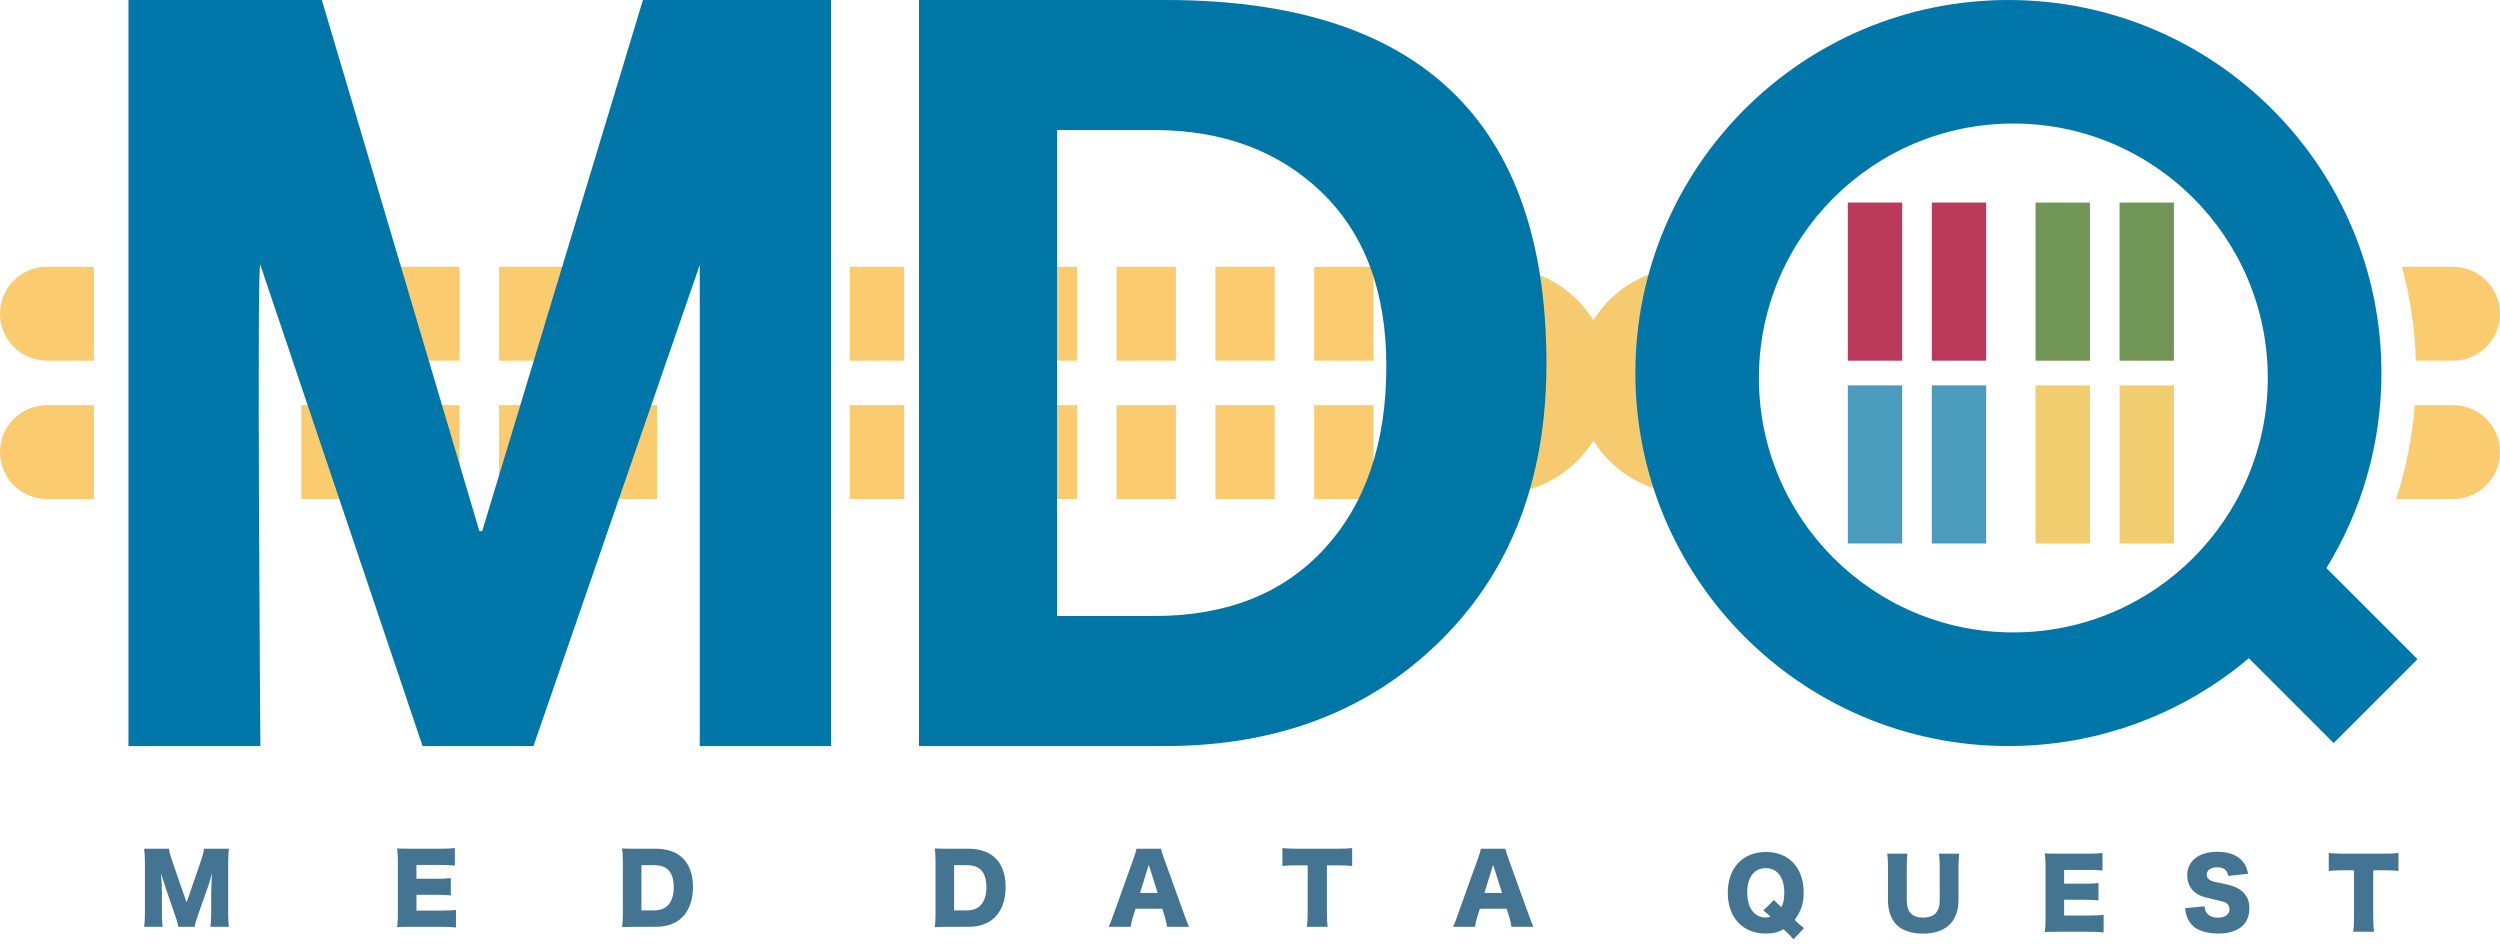 <?xml version="1.0" encoding="UTF-8" standalone="no"?>
<svg width="506px" height="191px" viewBox="0 0 506 191" version="1.1" xmlns="http://www.w3.org/2000/svg" xmlns:xlink="http://www.w3.org/1999/xlink">
    <!-- Generator: Sketch 40.3 (33839) - http://www.bohemiancoding.com/sketch -->
    <title>Group 4</title>
    <desc>Created with Sketch.</desc>
    <defs></defs>
    <g id="logo" stroke="none" stroke-width="1" fill="none" fill-rule="evenodd">
        <g id="Artboard" transform="translate(-131, -471)">
            <g id="Group-4" transform="translate(131, 471)">
                <path d="M488.748,82 L496.497,82 C501.745,82 506,86.252 506,91.5 C506,96.747 501.74,101 496.497,101 L484.984,101 C486.95,94.944 488.235,88.58 488.748,82 Z M278,82 L266,82 L266,101 L278,101 L278,82 L278,82 Z M258,82 L246,82 L246,101 L258,101 L258,82 L258,82 Z M238,82 L226,82 L226,101 L238,101 L238,82 L238,82 Z M218,82 L210,82 L210,101 L218,101 L218,82 L218,82 Z M183,82 L172,82 L172,101 L183,101 L183,82 L183,82 Z M133,82 L101,82 L101,101 L133,101 L133,82 L133,82 Z M93,82 L61,82 L61,101 L93,101 L93,82 L93,82 Z M486.171,54 L496.497,54 C501.745,54 506,58.252 506,63.5 C506,68.747 501.74,73 496.497,73 L488.963,73 C488.768,66.446 487.808,60.084 486.171,54 Z M19,82 L9.503,82 C4.26,82 0,86.253 0,91.5 C0,96.748 4.255,101 9.503,101 L19,101 L19,82 Z M278,54 L266,54 L266,73 L278,73 L278,54 L278,54 Z M258,54 L246,54 L246,73 L258,73 L258,54 Z M238,54 L226,54 L226,73 L238,73 L238,54 L238,54 Z M218,54 L210,54 L210,73 L218,73 L218,54 L218,54 Z M183,54 L172,54 L172,73 L183,73 L183,54 Z M133,54 L101,54 L101,73 L133,73 L133,54 Z M93,54 L61,54 L61,73 L93,73 L93,54 Z M19,54 L9.503,54 C4.26,54 0,58.253 0,63.5 C0,68.748 4.255,73 9.503,73 L19,73 L19,54 Z" id="Combined-Shape" fill="#FBCB6F"></path>
                <path d="M354,100 L341.993,100 C333.775,100 326.565,95.689 322.5,89.205 C318.435,95.689 311.225,100 303.007,100 L291,100 L291,54 L303.007,54 C311.224,54 318.434,58.31 322.5,64.795 C326.566,58.31 333.776,54 341.993,54 L354,54 L354,100 Z" id="Combined-Shape" fill="#F6CB70"></path>
                <path d="M39.4,187.589 C39.495,186.981 39.742,186.145 40.217,184.796 L42.06,179.59 C42.307,178.906 42.497,178.222 42.915,176.74 C42.896,177.025 42.896,177.025 42.839,178.032 C42.801,178.621 42.744,180.046 42.744,180.502 L42.744,184.644 C42.744,185.993 42.706,186.715 42.592,187.589 L46.335,187.589 C46.221,186.829 46.183,186.088 46.183,184.644 L46.183,174.745 C46.183,173.472 46.221,172.693 46.335,171.781 L41.3,171.781 C41.186,172.579 41.034,173.187 40.597,174.46 L37.766,182.649 L34.916,174.46 C34.479,173.206 34.327,172.598 34.194,171.781 L29.178,171.781 C29.273,172.598 29.33,173.605 29.33,174.745 L29.33,184.644 C29.33,185.936 29.292,186.734 29.178,187.589 L32.921,187.589 C32.807,186.791 32.769,185.955 32.769,184.644 L32.769,180.521 C32.769,179.514 32.693,177.956 32.579,176.759 C32.674,177.025 32.674,177.025 32.883,177.709 C32.94,177.861 33.51,179.628 33.529,179.723 L35.277,184.777 C35.79,186.221 35.999,186.924 36.094,187.589 L39.4,187.589 Z M92.29,184.169 C91.473,184.264 90.637,184.302 89.193,184.302 L84.291,184.302 L84.291,181.11 L88.395,181.11 C89.706,181.11 90.352,181.148 91.245,181.243 L91.245,177.728 C90.105,177.842 89.649,177.861 88.395,177.861 L84.291,177.861 L84.291,175.068 L89.231,175.068 C90.504,175.068 91.188,175.106 92.062,175.201 L92.062,171.648 C91.169,171.743 90.523,171.781 89.231,171.781 L83.17,171.781 C81.688,171.781 81.156,171.762 80.377,171.724 C80.491,172.655 80.529,173.32 80.529,174.498 L80.529,184.872 C80.529,186.183 80.491,186.886 80.377,187.646 C81.194,187.608 81.726,187.589 83.17,187.589 L89.155,187.589 C90.789,187.589 91.473,187.627 92.29,187.722 L92.29,184.169 Z M126.065,184.872 C126.065,186.183 126.027,186.81 125.913,187.646 C126.711,187.608 127.243,187.589 128.706,187.589 L132.715,187.589 C134.976,187.589 136.781,186.943 138.054,185.689 C139.498,184.245 140.258,182.155 140.258,179.552 C140.258,177.025 139.555,175.03 138.168,173.662 C136.895,172.427 135.014,171.781 132.677,171.781 L128.706,171.781 C127.129,171.781 126.654,171.762 125.894,171.724 C126.027,172.598 126.065,173.225 126.065,174.517 L126.065,184.872 Z M129.827,184.264 L129.827,175.106 L132.316,175.106 C133.684,175.106 134.596,175.41 135.261,176.075 C136.002,176.816 136.363,177.994 136.363,179.609 C136.363,181.186 135.945,182.459 135.166,183.257 C134.482,183.941 133.608,184.264 132.373,184.264 L129.827,184.264 Z" id="MED" fill="#437492"></path>
                <path d="M189.349,184.872 C189.349,186.183 189.311,186.81 189.197,187.646 C189.995,187.608 190.527,187.589 191.99,187.589 L195.999,187.589 C198.26,187.589 200.065,186.943 201.338,185.689 C202.782,184.245 203.542,182.155 203.542,179.552 C203.542,177.025 202.839,175.03 201.452,173.662 C200.179,172.427 198.298,171.781 195.961,171.781 L191.99,171.781 C190.413,171.781 189.938,171.762 189.178,171.724 C189.311,172.598 189.349,173.225 189.349,174.517 L189.349,184.872 Z M193.111,184.264 L193.111,175.106 L195.6,175.106 C196.968,175.106 197.88,175.41 198.545,176.075 C199.286,176.816 199.647,177.994 199.647,179.609 C199.647,181.186 199.229,182.459 198.45,183.257 C197.766,183.941 196.892,184.264 195.657,184.264 L193.111,184.264 Z M240.661,187.589 C240.414,187.057 240.11,186.278 239.749,185.271 L235.626,173.833 C235.246,172.826 235.113,172.332 234.98,171.781 L230.021,171.781 C229.926,172.332 229.755,172.902 229.413,173.833 L225.309,185.271 C224.853,186.563 224.682,187.019 224.397,187.589 L228.843,187.589 C228.938,186.886 229.071,186.297 229.318,185.537 L229.831,183.922 L235.246,183.922 L235.759,185.537 C235.949,186.183 236.063,186.677 236.215,187.589 L240.661,187.589 Z M234.315,180.73 L230.743,180.73 L232.51,175.03 L234.315,180.73 Z M268.565,175.144 L270.712,175.144 C272.08,175.144 272.821,175.182 273.676,175.277 L273.676,171.648 C272.802,171.743 272.042,171.781 270.712,171.781 L262.39,171.781 C261.231,171.781 260.186,171.724 259.559,171.648 L259.559,175.277 C260.908,175.163 261.231,175.144 262.428,175.144 L264.67,175.144 L264.67,184.72 C264.67,185.917 264.632,186.696 264.518,187.589 L268.717,187.589 C268.603,186.696 268.565,185.86 268.565,184.72 L268.565,175.144 Z M310.358,187.589 C310.111,187.057 309.807,186.278 309.446,185.271 L305.323,173.833 C304.943,172.826 304.81,172.332 304.677,171.781 L299.718,171.781 C299.623,172.332 299.452,172.902 299.11,173.833 L295.006,185.271 C294.55,186.563 294.379,187.019 294.094,187.589 L298.54,187.589 C298.635,186.886 298.768,186.297 299.015,185.537 L299.528,183.922 L304.943,183.922 L305.456,185.537 C305.646,186.183 305.76,186.677 305.912,187.589 L310.358,187.589 Z M304.012,180.73 L300.44,180.73 L302.207,175.03 L304.012,180.73 Z" id="DATA" fill="#437492"></path>
                <path d="M365.131,187.848 C364.713,187.544 364.314,187.202 363.915,186.841 L363.231,186.176 C364.561,184.39 365.055,182.87 365.055,180.628 C365.055,175.631 362.072,172.439 357.436,172.439 C352.724,172.439 349.703,175.669 349.703,180.685 C349.703,185.72 352.705,188.95 357.417,188.95 C358.823,188.95 359.887,188.703 361.008,188.076 C362.319,189.349 362.585,189.615 363.003,190.128 L365.131,187.848 Z M356.904,184.276 C357.436,184.694 357.778,184.998 358.367,185.53 C358.082,185.644 357.74,185.701 357.379,185.701 C356.448,185.701 355.593,185.359 354.985,184.732 C354.092,183.839 353.636,182.414 353.636,180.59 C353.636,177.569 355.061,175.707 357.379,175.707 C359.716,175.707 361.141,177.588 361.141,180.685 C361.141,181.977 360.97,182.794 360.533,183.611 C359.393,182.528 359.393,182.528 359.07,182.148 L356.904,184.276 Z M392.443,172.781 C392.557,173.636 392.595,174.225 392.595,175.65 L392.595,182.186 C392.595,184.58 391.512,185.72 389.232,185.72 C387.009,185.72 385.926,184.58 385.926,182.186 L385.926,175.65 C385.926,174.244 385.964,173.484 386.078,172.781 L381.974,172.781 C382.088,173.503 382.126,174.339 382.126,175.65 L382.126,182.148 C382.126,184.276 382.696,185.929 383.798,187.107 C384.938,188.304 386.857,188.969 389.213,188.969 C393.792,188.969 396.395,186.518 396.395,182.186 L396.395,175.65 C396.395,174.282 396.433,173.598 396.547,172.781 L392.443,172.781 Z M425.778,185.169 C424.961,185.264 424.125,185.302 422.681,185.302 L417.779,185.302 L417.779,182.11 L421.883,182.11 C423.194,182.11 423.84,182.148 424.733,182.243 L424.733,178.728 C423.593,178.842 423.137,178.861 421.883,178.861 L417.779,178.861 L417.779,176.068 L422.719,176.068 C423.992,176.068 424.676,176.106 425.55,176.201 L425.55,172.648 C424.657,172.743 424.011,172.781 422.719,172.781 L416.658,172.781 C415.176,172.781 414.644,172.762 413.865,172.724 C413.979,173.655 414.017,174.32 414.017,175.498 L414.017,185.872 C414.017,187.183 413.979,187.886 413.865,188.646 C414.682,188.608 415.214,188.589 416.658,188.589 L422.643,188.589 C424.277,188.589 424.961,188.627 425.778,188.722 L425.778,185.169 Z M442.241,183.82 C442.374,184.694 442.469,185.131 442.659,185.587 C443.058,186.67 443.761,187.487 444.711,188.019 C445.737,188.608 447.333,188.95 448.948,188.95 C451.171,188.95 452.843,188.399 453.945,187.335 C454.819,186.48 455.275,185.264 455.275,183.839 C455.275,182.091 454.591,180.818 453.223,179.963 C452.501,179.507 451.589,179.184 450.145,178.88 C447.903,178.424 447.903,178.424 447.523,178.253 C446.915,177.968 446.63,177.569 446.63,177.037 C446.63,176.163 447.485,175.536 448.644,175.536 C450.088,175.536 450.772,176.049 451,177.284 L455.028,176.847 C454.781,175.764 454.553,175.194 454.078,174.567 C453.052,173.142 451.209,172.401 448.796,172.401 C445.053,172.401 442.697,174.244 442.697,177.17 C442.697,178.709 443.343,179.982 444.54,180.818 C445.243,181.312 445.851,181.54 447.599,181.92 C449.575,182.376 450.05,182.509 450.449,182.699 C450.943,182.927 451.247,183.44 451.247,184.029 C451.247,185.093 450.373,185.739 448.91,185.739 C447.941,185.739 447.143,185.416 446.687,184.846 C446.402,184.466 446.269,184.124 446.193,183.44 L442.241,183.82 Z M480.345,176.144 L482.492,176.144 C483.86,176.144 484.601,176.182 485.456,176.277 L485.456,172.648 C484.582,172.743 483.822,172.781 482.492,172.781 L474.17,172.781 C473.011,172.781 471.966,172.724 471.339,172.648 L471.339,176.277 C472.688,176.163 473.011,176.144 474.208,176.144 L476.45,176.144 L476.45,185.72 C476.45,186.917 476.412,187.696 476.298,188.589 L480.497,188.589 C480.383,187.696 480.345,186.86 480.345,185.72 L480.345,176.144 Z" id="QUEST" fill="#437492"></path>
                <path d="M455.165,133.225 C442.023,144.316 425.042,151 406.5,151 C364.803,151 331,117.197 331,75.5 C331,33.803 364.803,0 406.5,0 C448.197,0 482,33.803 482,75.5 C482,89.974 477.927,103.496 470.865,114.984 L489.303,133.422 L472.333,150.393 L455.165,133.225 Z M141.628,151 L141.628,53.634 L107.972,151 L85.526,151 L52.702,53.634 C51.941,51.164 52.702,151 52.702,151 L26,151 L26,0 L65.141,0 L97.024,107.495 L97.595,107.495 L130.13,0 L168.211,0 L168.211,151 L141.628,151 Z M407.5,128 C435.943,128 459,104.943 459,76.5 C459,48.057 435.943,25 407.5,25 C379.057,25 356,48.057 356,76.5 C356,104.943 379.057,128 407.5,128 Z" id="Combined-Shape" fill="#0076A9"></path>
                <rect id="Rectangle-6" fill="#BB395A" x="374" y="41" width="11" height="32"></rect>
                <rect id="Rectangle-6" fill="#BB395A" x="391" y="41" width="11" height="32"></rect>
                <rect id="Rectangle-6" fill="#719556" x="412" y="41" width="11" height="32"></rect>
                <rect id="Rectangle-6" fill="#719556" x="429" y="41" width="11" height="32"></rect>
                <rect id="Rectangle-6" fill="#4A9BBC" x="374" y="78" width="11" height="32"></rect>
                <rect id="Rectangle-6" fill="#4A9BBC" x="391" y="78" width="11" height="32"></rect>
                <rect id="Rectangle-6" fill="#F2CD6F" x="412" y="78" width="11" height="32"></rect>
                <rect id="Rectangle-6" fill="#F2CD6F" x="429" y="78" width="11" height="32"></rect>
                <path d="M186,151 L186,0 L235.96,0 C287.32,0 313,24.533 313,73.599 C313,96.93 305.81,115.663 291.429,129.798 C277.048,143.933 258.496,151 235.773,151 L186,151 Z M213.942,26.32 L213.942,124.68 L233.625,124.68 C248.255,124.68 259.741,120.131 268.083,111.032 C276.425,101.934 280.596,89.619 280.596,74.087 C280.596,59.074 276.239,47.36 267.523,38.944 C258.807,30.528 247.477,26.32 233.532,26.32 L213.942,26.32 Z" id="Combined-Shape" fill="#0076A6"></path>
            </g>
        </g>
    </g>
</svg>